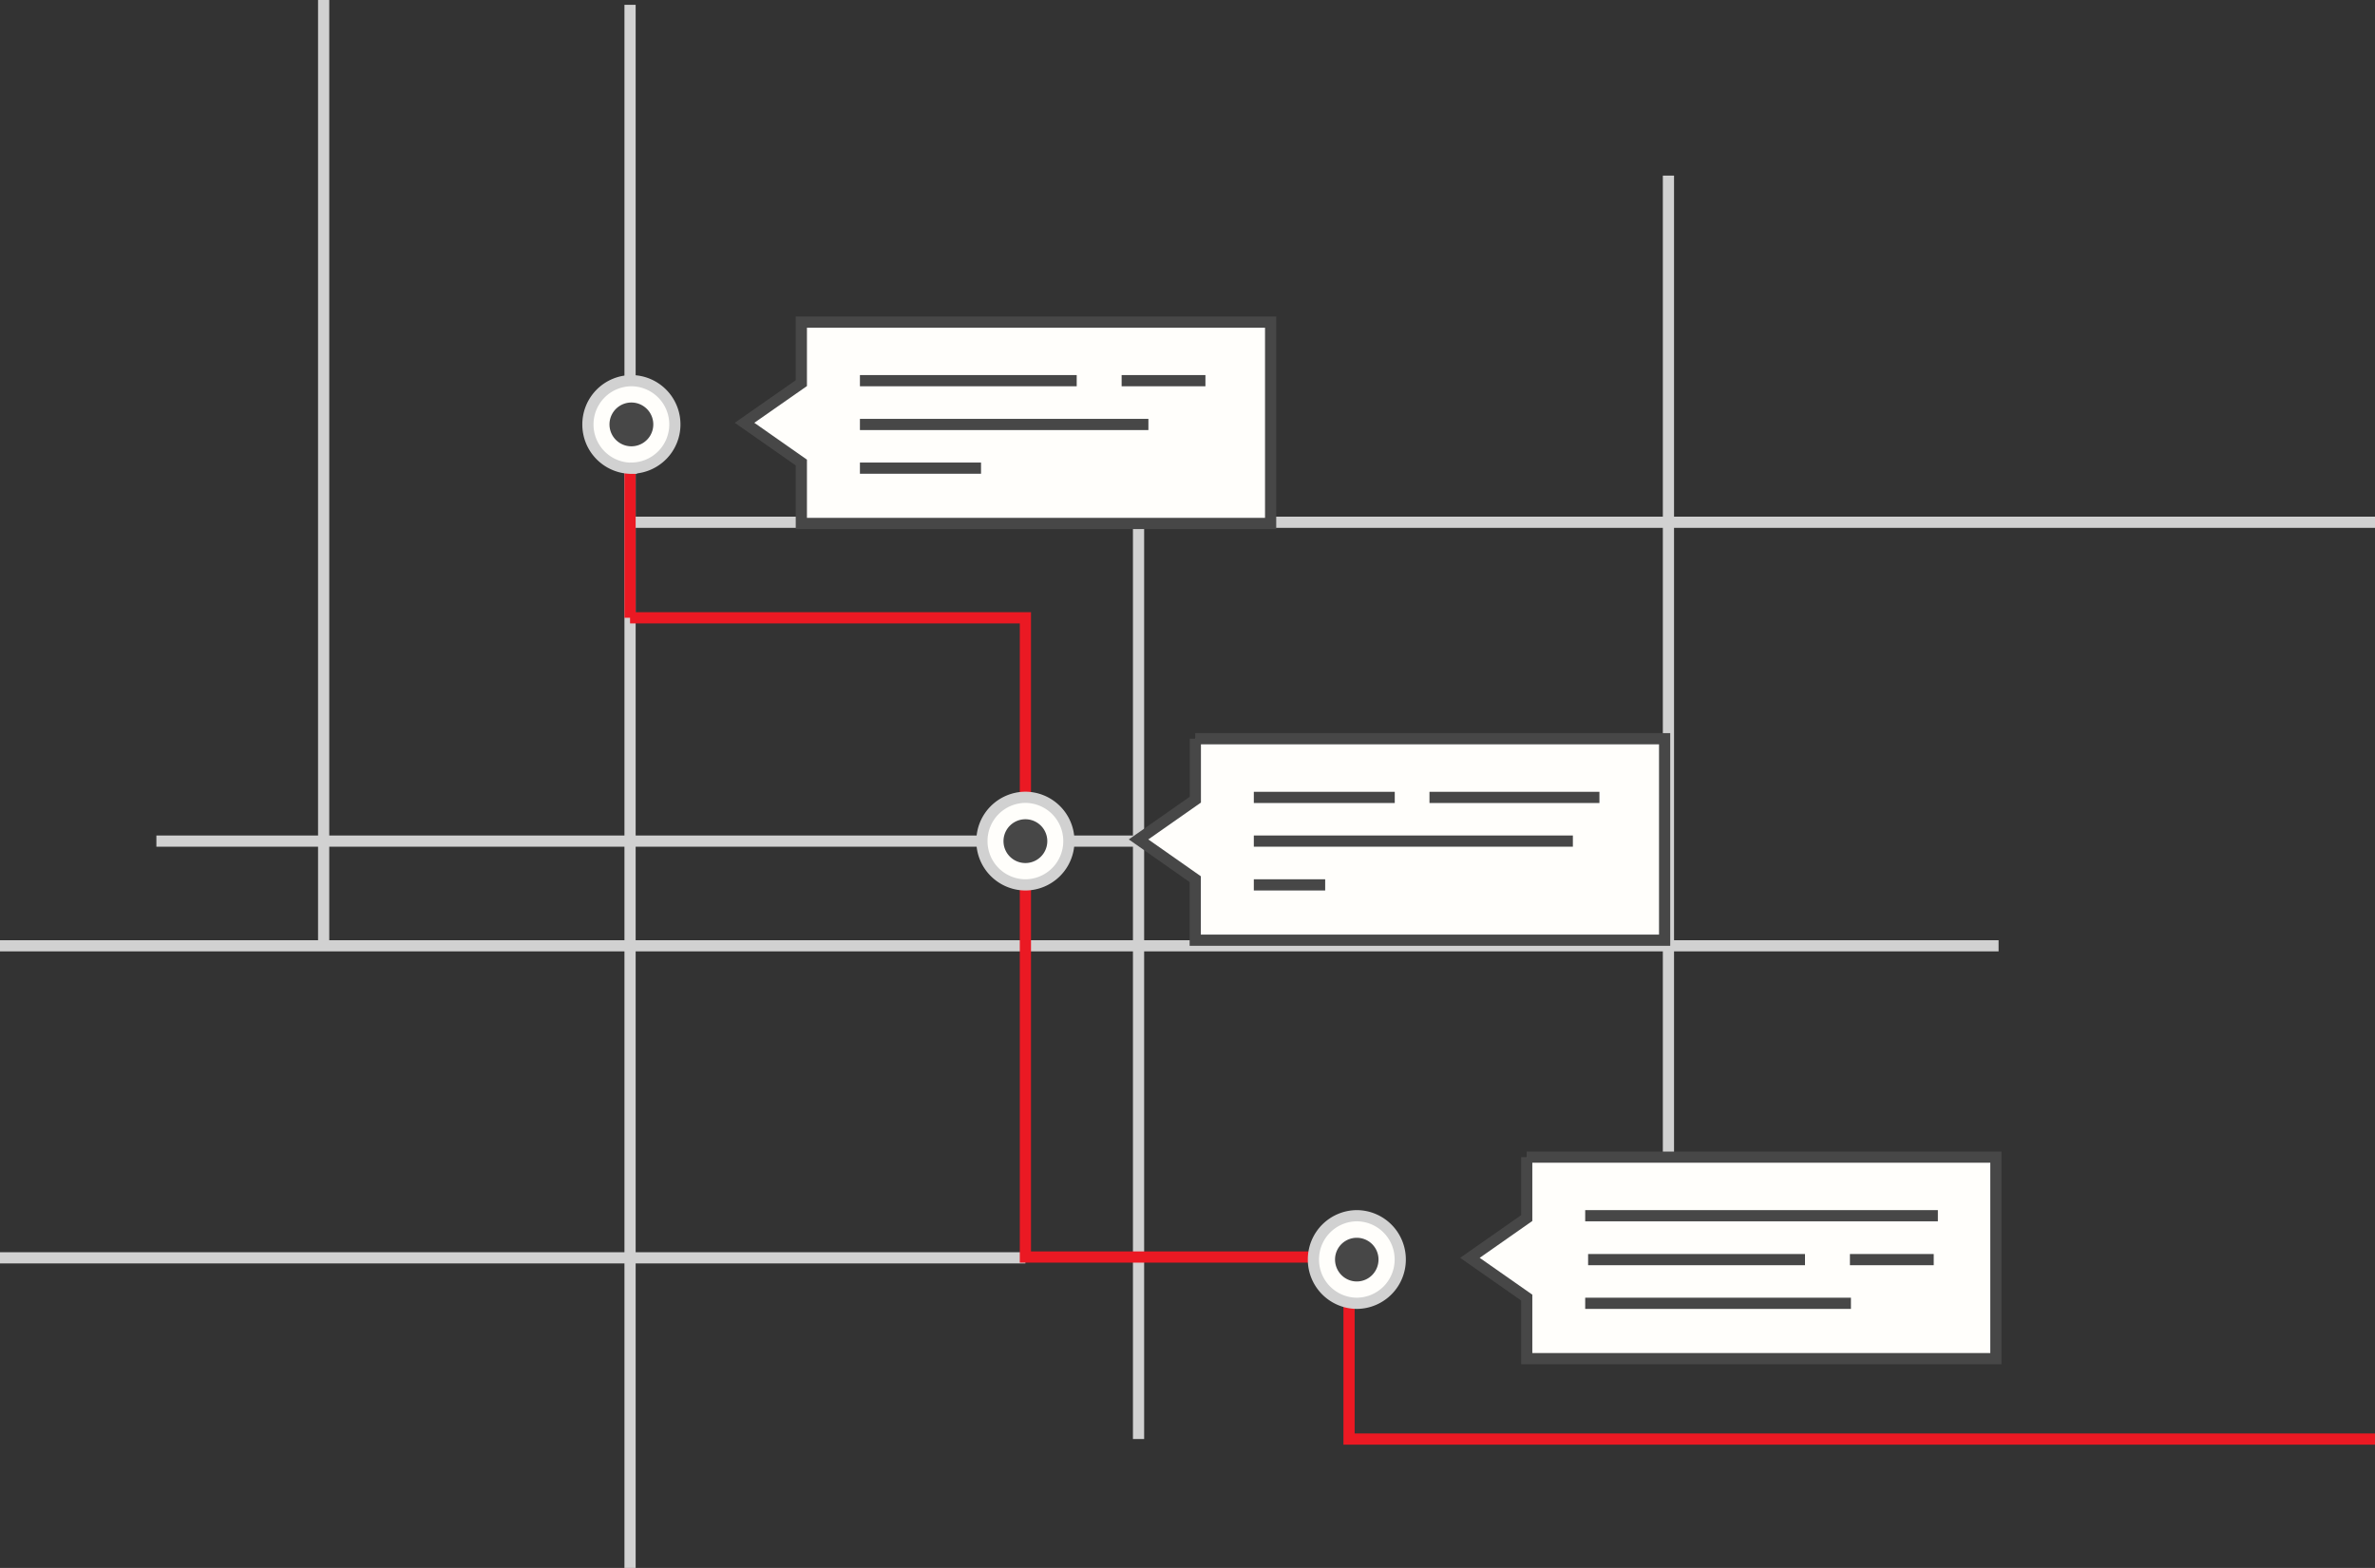 <?xml version="1.0" encoding="UTF-8"?> <svg xmlns="http://www.w3.org/2000/svg" fill="none" viewBox="0 0 212 140"><rect x="0" y="0" width="212" height="140" fill="#333333" stroke="none"/><g clip-path="url(#a)"><path stroke="#D1D1D1" stroke-miterlimit="10" d="M178.4 84.45H0M56.24.43V140M102 75.1H13.96m87.67-28.15v81.54M56.36 46.63H212"></path><path stroke="#EB1923" stroke-miterlimit="10" d="M56.24 55.16V34.83"></path><path stroke="#D1D1D1" stroke-miterlimit="10" d="M148.93 103.25V15.68"></path><path fill="#FFFEFB" stroke="#474747" stroke-miterlimit="10" d="M106.7 65.96v5.44l-5.07 3.55 5.06 3.55v5.45h41.9V65.96h-41.9Z"></path><path stroke="#474747" stroke-miterlimit="10" d="M111.92 71.2h12.58m3.1 0h15.17m-30.85 3.9h28.48m-28.48 3.91h6.37"></path><path stroke="#D1D1D1" stroke-miterlimit="10" d="M28.89 84.48V0m62.64 112.31H0"></path><path stroke="#EB1923" stroke-miterlimit="10" d="M56.24 55.16h35.29v57.08h28.89v16.25H212"></path><path fill="#FFFEFB" stroke="#D1D1D1" stroke-miterlimit="10" d="M121.11 116.37a3.9 3.9 0 0 0 3.88-3.9 3.9 3.9 0 0 0-3.88-3.92 3.9 3.9 0 0 0-3.87 3.91 3.9 3.9 0 0 0 3.87 3.91Z"></path><path fill="#474747" d="M121.11 114.42c1.08 0 1.94-.88 1.94-1.96a1.94 1.94 0 1 0-3.88 0c0 1.08.87 1.96 1.94 1.96Z"></path><path fill="#FFFEFB" stroke="#D1D1D1" stroke-miterlimit="10" d="M91.53 79.01a3.9 3.9 0 0 0 3.88-3.9 3.9 3.9 0 0 0-3.88-3.92 3.9 3.9 0 0 0-3.88 3.91 3.9 3.9 0 0 0 3.88 3.91Z"></path><path fill="#474747" d="M91.53 77.06a1.95 1.95 0 0 0 0-3.91 1.95 1.95 0 0 0 0 3.91Z"></path><path fill="#FFFEFB" stroke="#474747" stroke-miterlimit="10" d="M136.28 103.32v5.44l-5.07 3.55 5.07 3.55v5.45h41.88v-17.99h-41.88Z"></path><path stroke="#474747" stroke-miterlimit="10" d="M141.5 108.55h31.48m-31.48 7.82h23.72m-23.46-3.9h19.36m4.01 0h7.48"></path><path fill="#FFFEFB" stroke="#474747" stroke-miterlimit="10" d="M71.53 28.76v5.45l-5.07 3.54 5.07 3.55v5.44h41.89V28.76H71.53Z"></path><path stroke="#474747" stroke-miterlimit="10" d="M76.76 33.99h19.35m4.01 0h7.48M76.76 37.9h25.75m-25.75 3.9h10.81"></path><path fill="#FFFEFB" stroke="#D1D1D1" stroke-miterlimit="10" d="M56.36 41.8a3.9 3.9 0 0 0 3.88-3.9 3.9 3.9 0 0 0-3.88-3.91 3.9 3.9 0 0 0-3.88 3.9 3.9 3.9 0 0 0 3.88 3.92Z"></path><path fill="#474747" d="M56.36 39.85a1.95 1.95 0 0 0 0-3.91 1.95 1.95 0 0 0 0 3.91Z"></path></g><defs><clipPath id="a"><path fill="#fff" d="M0 0h212v140H0z"></path></clipPath></defs></svg> 